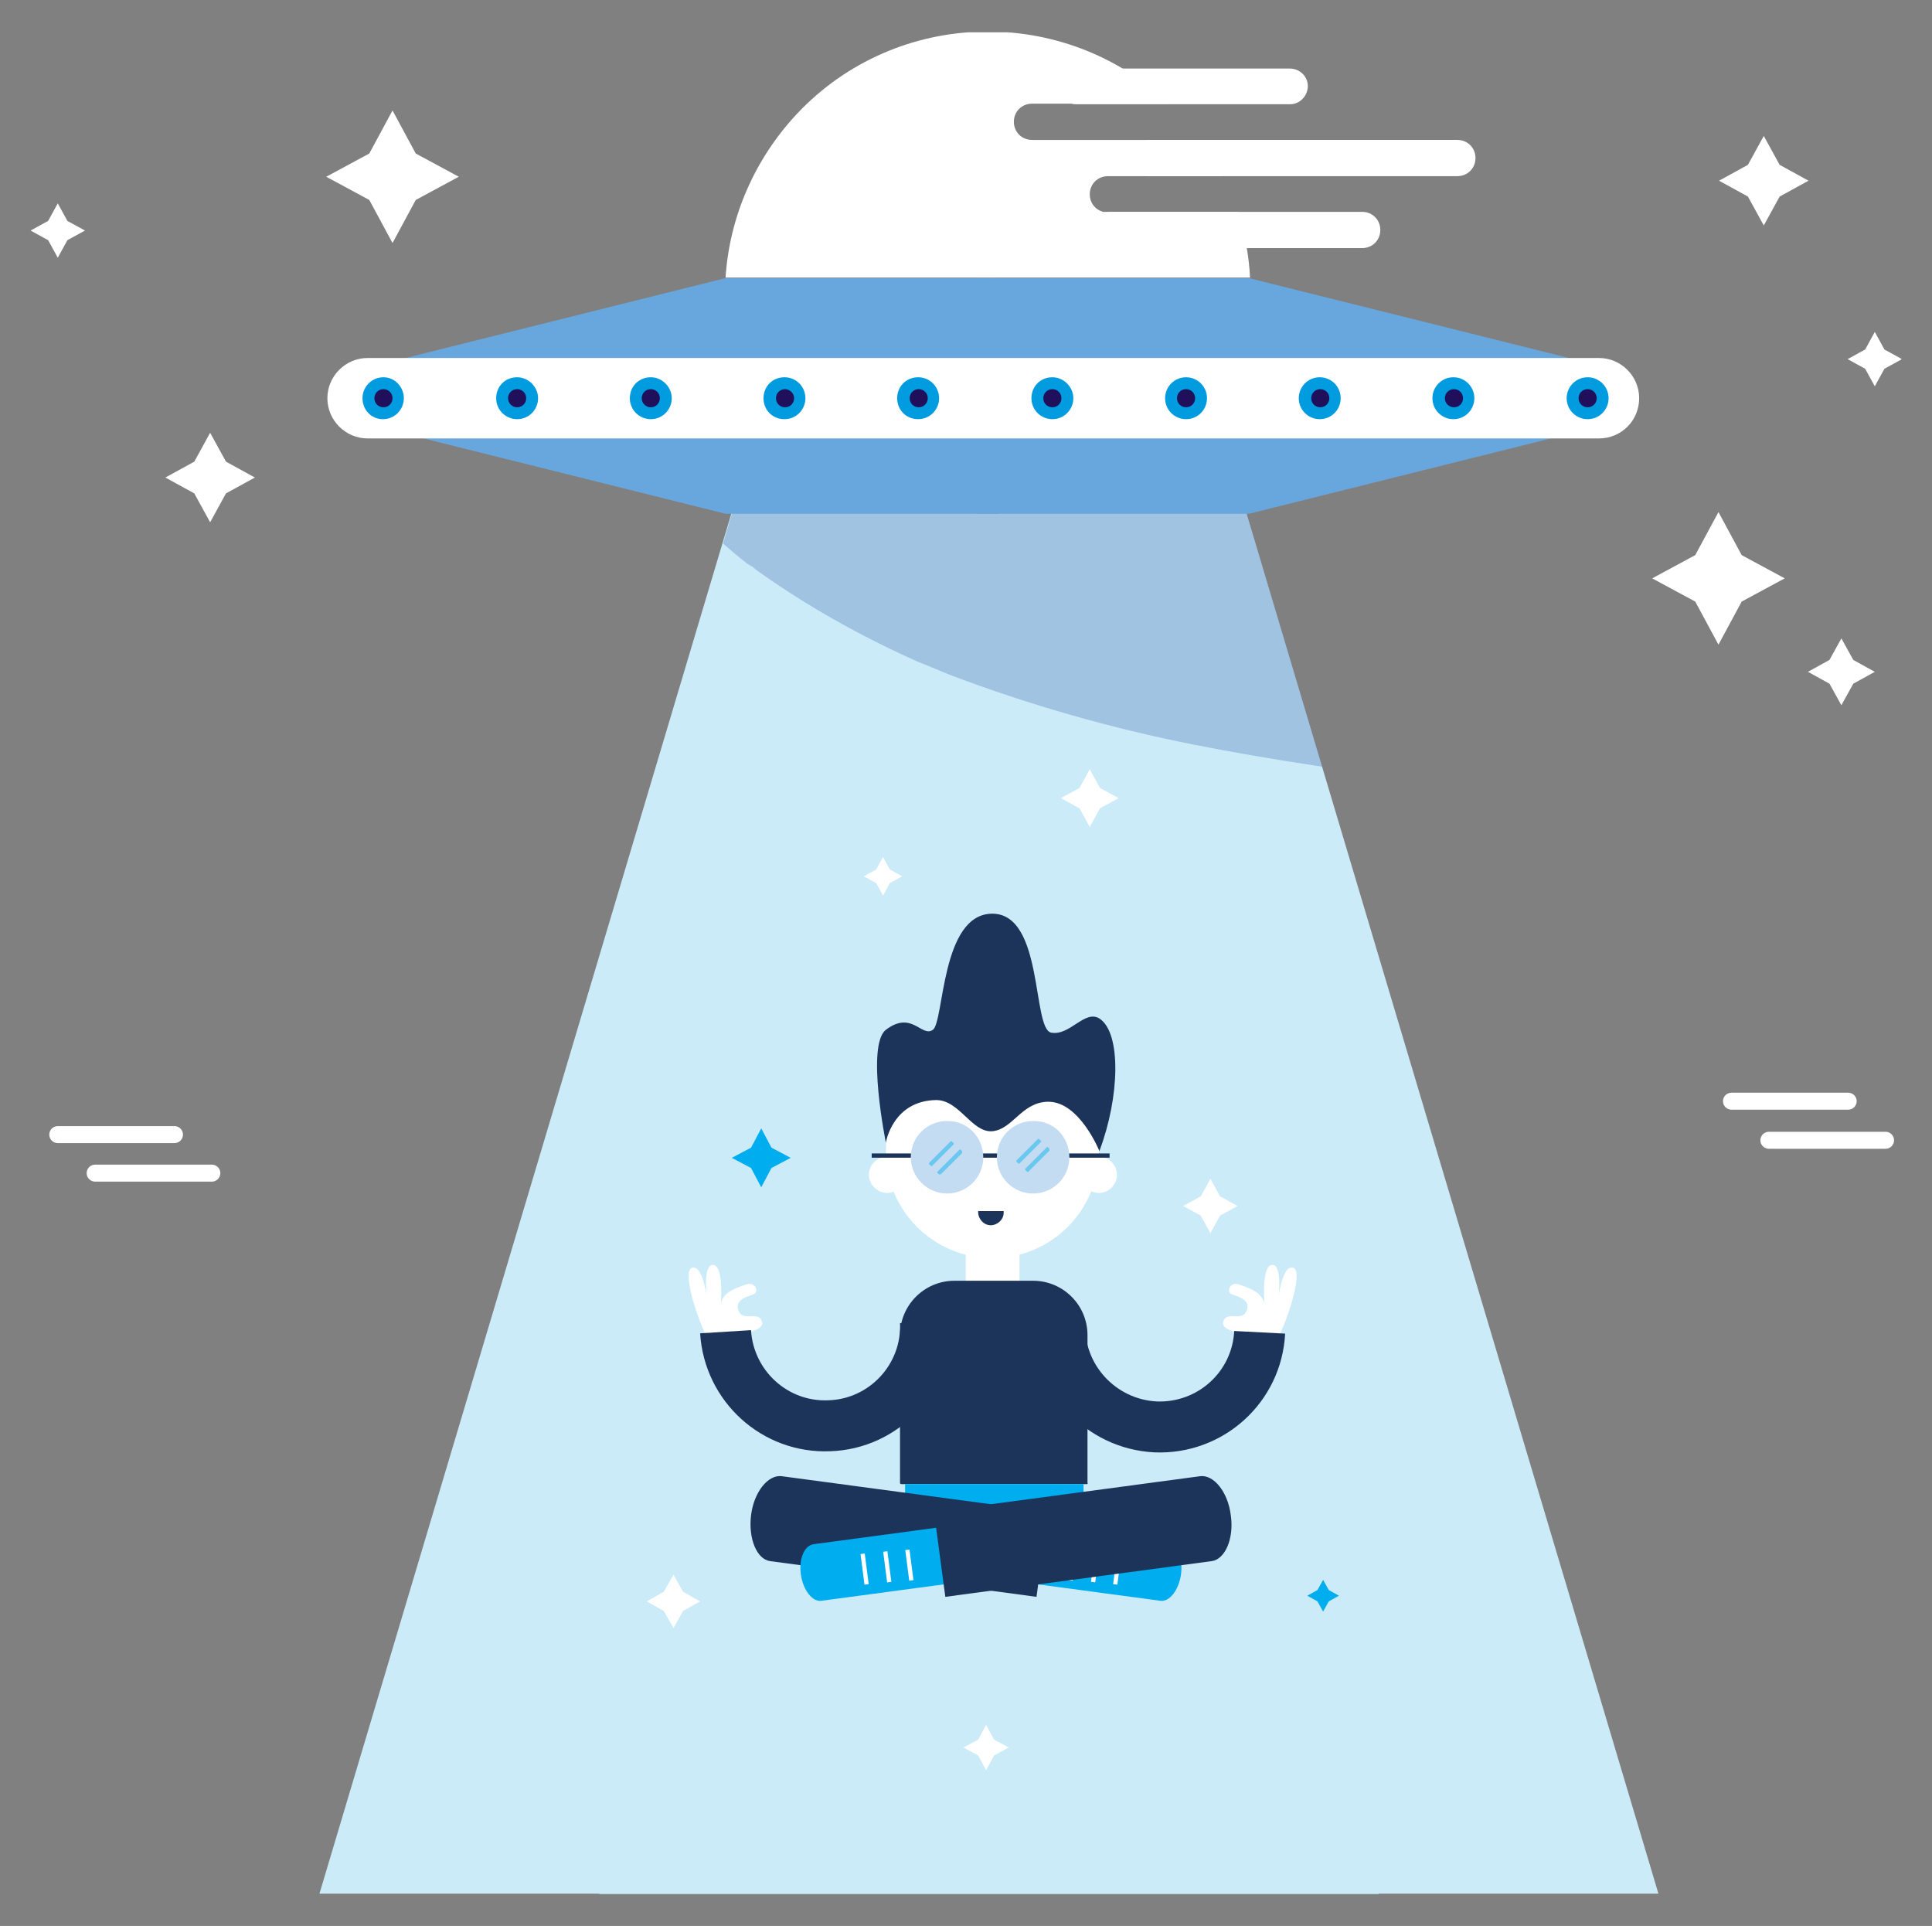 <?xml version="1.0" encoding="utf-8"?>
<!-- Generator: Adobe Illustrator 27.3.1, SVG Export Plug-In . SVG Version: 6.00 Build 0)  -->
<svg version="1.1" id="Layer_1" xmlns="http://www.w3.org/2000/svg" xmlns:xlink="http://www.w3.org/1999/xlink" x="0px" y="0px"
	 viewBox="0 0 341.1 340" style="enable-background:new 0 0 341.1 340;" xml:space="preserve">
<rect x="0" y="0" width="341.1" height="340" fill="#808080" stroke="none"/>
<style type="text/css">
	.st0{clip-path:url(#SVGID_00000048490790638521857540000011788735169427357080_);}
	.st1{fill:#CCEBF9;}
	.st2{clip-path:url(#SVGID_00000165951855754965805700000004567445514875796667_);}
	.st3{clip-path:url(#SVGID_00000166651823781160343130000006647546892069061286_);}
	.st4{opacity:0.33;}
	.st5{clip-path:url(#SVGID_00000110439263137130417660000002278551370784816773_);}
	.st6{fill:#4570B3;}
	.st7{fill:#68A7DD;}
	.st8{clip-path:url(#SVGID_00000147937297330710701720000004095453909339315114_);}
	.st9{fill:#FFFFFF;}
	.st10{fill:none;}
	.st11{fill:#009CDF;}
	.st12{fill:#20105B;}
	.st13{fill:#1C345A;}
	.st14{fill:none;stroke:#1C345A;stroke-width:9;stroke-miterlimit:10;}
	.st15{fill:#00AEEF;}
	.st16{fill:none;stroke:#FFFFFF;stroke-width:0.75;stroke-miterlimit:10;}
	.st17{fill:none;stroke:#1C345A;stroke-width:0.75;stroke-miterlimit:10;}
	.st18{fill:#C3DCF1;}
	.st19{opacity:0.46;}
	.st20{clip-path:url(#SVGID_00000063593152590718336440000017521366260925008306_);}
	.st21{fill:none;stroke:#00AEEF;stroke-width:0.75;stroke-miterlimit:10;}
	.st22{clip-path:url(#SVGID_00000106117335480511608470000001017229032689798587_);}
	.st23{clip-path:url(#SVGID_00000074423451379792713590000016184561230309461381_);}
	.st24{clip-path:url(#SVGID_00000181804849161970001140000002512132087508581520_);}
	.st25{fill:none;stroke:#FFFFFF;stroke-width:3;stroke-linecap:round;stroke-linejoin:round;}
</style>
<g>
	<defs>
		<rect id="SVGID_1_" x="5.4" y="5.7" width="330.3" height="328.7"/>
	</defs>
	<clipPath id="SVGID_00000063621127248648039080000009299185025782364296_">
		<use xlink:href="#SVGID_1_"  style="overflow:visible;"/>
	</clipPath>
	<g id="Group_4765" style="clip-path:url(#SVGID_00000063621127248648039080000009299185025782364296_);">
		<path id="Path_2268" class="st1" d="M130.3,86.7L56.4,334.3h236.4L218.9,86.7l-44.3-7.4L130.3,86.7z"/>
		<g id="Group_4750">
			<g>
				<defs>
					<rect id="SVGID_00000168090870280512191190000004032574983246593968_" x="5.4" y="5.7" width="330.3" height="328.7"/>
				</defs>
				<clipPath id="SVGID_00000133509646269494886360000011602160017546287758_">
					<use xlink:href="#SVGID_00000168090870280512191190000004032574983246593968_"  style="overflow:visible;"/>
				</clipPath>
				<g id="Group_4749" style="clip-path:url(#SVGID_00000133509646269494886360000011602160017546287758_);">
					<g id="Group_4745" transform="translate(97.012 71.157)">
						<g id="Group_4744">
							<g>
								<defs>
									<rect id="SVGID_00000142879140689207772480000012255818105973992597_" x="8.8" y="8.2" width="137.6" height="255"/>
								</defs>
								<clipPath id="SVGID_00000148639419294364785840000002753871152986508965_">
									<use xlink:href="#SVGID_00000142879140689207772480000012255818105973992597_"  style="overflow:visible;"/>
								</clipPath>
								<g id="Group_4743" style="clip-path:url(#SVGID_00000148639419294364785840000002753871152986508965_);">
									<path id="Path_2269" class="st1" d="M146.4,263.2l-43-247.6L77.6,8.2l-25.8,7.4l-43,247.6H146.4z"/>
								</g>
							</g>
						</g>
					</g>
					<g id="Group_4748" transform="translate(118.055 71.157)" class="st4">
						<g id="Group_4747">
							<g>
								<defs>
									<rect id="SVGID_00000029762071570402527590000015651770515359594144_" x="9.5" y="8.2" width="105.9" height="56.2"/>
								</defs>
								<clipPath id="SVGID_00000029741739003225064520000000107707652746562705_">
									<use xlink:href="#SVGID_00000029762071570402527590000015651770515359594144_"  style="overflow:visible;"/>
								</clipPath>
								<g id="Group_4746" style="clip-path:url(#SVGID_00000029741739003225064520000000107707652746562705_);">
									<path id="Path_2270" class="st6" d="M13.3,27.9c4,2.6,1.2,1,0.1,0.1C13.4,28,13.3,28,13.3,27.9l-0.4-0.3
										c0.8,0.5,1.5,1.1,2.2,1.6c5.7,4.1,11.7,7.8,17.9,11.1c3.4,1.8,6.8,3.5,10.2,5c0.6,0.3,1.3,0.6,1.9,0.8
										c1.5,0.6,3.1,1.3,4.6,1.9c14,5.3,28.4,9.4,43,12.3c7.1,1.4,14.2,2.6,21.4,3.7l1.3,0.2l-14.6-48.8L56.6,8.2l-44.3,7.4
										l-2.7,9.2C10.8,25.8,12,26.9,13.3,27.9"/>
								</g>
							</g>
						</g>
					</g>
				</g>
			</g>
		</g>
		<path id="Path_2271" class="st7" d="M64,65.1l64.1-16h48.2v16H64z"/>
		<path id="Path_2272" class="st7" d="M284.6,65.1l-64.1-16h-48.2v16H284.6z"/>
		<path id="Path_2273" class="st7" d="M64,74.7l64.1,16h48.2v-16H64z"/>
		<path id="Path_2274" class="st7" d="M284.6,74.7l-64.1,16h-48.2v-16H284.6z"/>
		<g id="Group_4764">
			<g>
				<defs>
					<rect id="SVGID_00000034058551200109525190000014505767117025914029_" x="5.4" y="5.7" width="330.3" height="328.7"/>
				</defs>
				<clipPath id="SVGID_00000091704260788947957500000011206592250045389750_">
					<use xlink:href="#SVGID_00000034058551200109525190000014505767117025914029_"  style="overflow:visible;"/>
				</clipPath>
				<g id="Group_4763" style="clip-path:url(#SVGID_00000091704260788947957500000011206592250045389750_);">
					<path id="Path_2275" class="st9" d="M282.3,77.4H64.9c-3.9,0-7.1-3.2-7.1-7.1c0-3.9,3.2-7.1,7.1-7.1h217.4
						c3.9,0,7.1,3.2,7.1,7.1C289.4,74.2,286.3,77.4,282.3,77.4"/>
					<path id="Path_2276" class="st9" d="M257.3,31.1h-54.1c-1.8,0-3.2-1.4-3.2-3.2c0-1.8,1.4-3.2,3.2-3.2h54.1
						c1.8,0,3.2,1.4,3.2,3.2C260.5,29.7,259.1,31.1,257.3,31.1C257.3,31.1,257.3,31.1,257.3,31.1"/>
					<line id="Line_77" class="st10" x1="195.6" y1="40.6" x2="240.5" y2="40.6"/>
					<path id="Path_2277" class="st9" d="M240.5,43.8h-45c-1.8,0-3.2-1.4-3.2-3.2c0-1.8,1.4-3.2,3.2-3.2h45c1.8,0,3.2,1.4,3.2,3.2
						C243.7,42.4,242.3,43.8,240.5,43.8C240.5,43.8,240.5,43.8,240.5,43.8"/>
					<line id="Line_78" class="st10" x1="190" y1="15.2" x2="227.7" y2="15.2"/>
					<path id="Path_2278" class="st9" d="M227.7,18.4H190c-1.8,0-3.2-1.4-3.2-3.1c0-1.8,1.4-3.2,3.1-3.2c0,0,0.1,0,0.1,0h37.7
						c1.8,0,3.2,1.4,3.2,3.1s-1.4,3.2-3.1,3.2C227.7,18.4,227.7,18.4,227.7,18.4"/>
					<path id="Path_2279" class="st9" d="M195.6,37.5c-1.8,0-3.2-1.4-3.2-3.2c0-1.8,1.4-3.2,3.2-3.2h20.3c-1.1-2.2-2.4-4.3-3.9-6.4
						h-29.8c-1.8,0-3.2-1.4-3.2-3.2s1.4-3.2,3.2-3.2c0,0,0,0,0,0h24.2c-18.6-17.6-48.1-16.9-65.7,1.8c-7.4,7.9-11.9,18.1-12.6,28.9
						h92.6c-0.2-3.9-0.9-7.8-2.2-11.6H195.6z"/>
					<path id="Path_2280" class="st11" d="M71.3,70.3c0,2-1.6,3.7-3.7,3.7S64,72.3,64,70.3s1.6-3.7,3.7-3.7l0,0
						C69.7,66.6,71.3,68.3,71.3,70.3"/>
					<path id="Path_2281" class="st12" d="M69.3,70.3c0,0.9-0.7,1.6-1.6,1.6c-0.9,0-1.6-0.7-1.6-1.6c0-0.9,0.7-1.6,1.6-1.6
						c0,0,0,0,0,0C68.6,68.7,69.3,69.4,69.3,70.3"/>
					<path id="Path_2282" class="st11" d="M95,70.3c0,2-1.6,3.7-3.7,3.7c-2,0-3.7-1.6-3.7-3.7s1.6-3.7,3.7-3.7l0,0
						C93.3,66.6,95,68.3,95,70.3"/>
					<path id="Path_2283" class="st12" d="M92.9,70.3c0,0.9-0.7,1.6-1.6,1.6c-0.9,0-1.6-0.7-1.6-1.6c0-0.9,0.7-1.6,1.6-1.6
						c0,0,0,0,0,0C92.2,68.7,92.9,69.4,92.9,70.3"/>
					<path id="Path_2284" class="st11" d="M118.6,70.3c0,2-1.6,3.7-3.7,3.7c-2,0-3.7-1.6-3.7-3.7s1.6-3.7,3.7-3.7l0,0
						C116.9,66.6,118.6,68.3,118.6,70.3"/>
					<path id="Path_2285" class="st12" d="M116.5,70.3c0,0.9-0.7,1.6-1.6,1.6c-0.9,0-1.6-0.7-1.6-1.6s0.7-1.6,1.6-1.6l0,0
						C115.8,68.7,116.5,69.4,116.5,70.3"/>
					<path id="Path_2286" class="st11" d="M142.2,70.3c0,2-1.6,3.7-3.7,3.7s-3.7-1.6-3.7-3.7s1.6-3.7,3.7-3.7l0,0
						C140.6,66.6,142.2,68.3,142.2,70.3"/>
					<path id="Path_2287" class="st12" d="M140.2,70.3c0,0.9-0.7,1.6-1.6,1.6c-0.9,0-1.6-0.7-1.6-1.6s0.7-1.6,1.6-1.6l0,0
						C139.4,68.7,140.2,69.4,140.2,70.3"/>
					<path id="Path_2288" class="st11" d="M165.8,70.3c0,2-1.6,3.7-3.7,3.7s-3.7-1.6-3.7-3.7s1.6-3.7,3.7-3.7l0,0
						C164.2,66.6,165.8,68.3,165.8,70.3"/>
					<path id="Path_2289" class="st12" d="M163.8,70.3c0,0.9-0.7,1.6-1.6,1.6c-0.9,0-1.6-0.7-1.6-1.6s0.7-1.6,1.6-1.6l0,0
						C163.1,68.7,163.8,69.4,163.8,70.3"/>
					<path id="Path_2290" class="st11" d="M189.5,70.3c0,2-1.6,3.7-3.7,3.7c-2,0-3.7-1.6-3.7-3.7s1.6-3.7,3.7-3.7l0,0
						C187.8,66.6,189.5,68.3,189.5,70.3"/>
					<path id="Path_2291" class="st12" d="M187.4,70.3c0,0.9-0.7,1.6-1.6,1.6c-0.9,0-1.6-0.7-1.6-1.6s0.7-1.6,1.6-1.6l0,0
						C186.7,68.7,187.4,69.4,187.4,70.3"/>
					<path id="Path_2292" class="st11" d="M213.1,70.3c0,2-1.6,3.7-3.7,3.7c-2,0-3.7-1.6-3.7-3.7c0-2,1.6-3.7,3.7-3.7
						S213.1,68.3,213.1,70.3C213.1,70.3,213.1,70.3,213.1,70.3"/>
					<path id="Path_2293" class="st12" d="M211,70.3c0,0.9-0.7,1.6-1.6,1.6c-0.9,0-1.6-0.7-1.6-1.6s0.7-1.6,1.6-1.6l0,0
						C210.3,68.7,211,69.4,211,70.3C211,70.3,211,70.3,211,70.3"/>
					<path id="Path_2294" class="st11" d="M236.7,70.3c0,2-1.6,3.7-3.7,3.7c-2,0-3.7-1.6-3.7-3.7c0-2,1.6-3.7,3.7-3.7
						C235.1,66.6,236.7,68.3,236.7,70.3C236.7,70.3,236.7,70.3,236.7,70.3"/>
					<path id="Path_2295" class="st12" d="M234.7,70.3c0,0.9-0.7,1.6-1.6,1.6c-0.9,0-1.6-0.7-1.6-1.6s0.7-1.6,1.6-1.6l0,0
						C234,68.7,234.7,69.4,234.7,70.3"/>
					<path id="Path_2296" class="st11" d="M260.3,70.3c0,2-1.6,3.7-3.7,3.7c-2,0-3.7-1.6-3.7-3.7c0-2,1.6-3.7,3.7-3.7
						S260.3,68.3,260.3,70.3C260.3,70.3,260.3,70.3,260.3,70.3"/>
					<path id="Path_2297" class="st12" d="M258.3,70.3c0,0.9-0.7,1.6-1.6,1.6c-0.9,0-1.6-0.7-1.6-1.6s0.7-1.6,1.6-1.6l0,0
						C257.6,68.7,258.3,69.4,258.3,70.3"/>
					<path id="Path_2298" class="st11" d="M284,70.3c0,2-1.6,3.7-3.7,3.7c-2,0-3.7-1.6-3.7-3.7c0-2,1.6-3.7,3.7-3.7
						S284,68.3,284,70.3C284,70.3,284,70.3,284,70.3"/>
					<path id="Path_2299" class="st12" d="M281.9,70.3c0,0.9-0.7,1.6-1.6,1.6c-0.9,0-1.6-0.7-1.6-1.6s0.7-1.6,1.6-1.6l0,0
						C281.2,68.7,281.9,69.4,281.9,70.3"/>
					<path id="Path_2300" class="st9" d="M159.8,207.4c0,1.8-1.5,3.2-3.2,3.2s-3.2-1.5-3.2-3.2c0-1.8,1.5-3.2,3.2-3.2
						S159.8,205.6,159.8,207.4L159.8,207.4"/>
					<path id="Path_2301" class="st9" d="M197.2,207.4c0,1.8-1.5,3.2-3.2,3.2c-1.8,0-3.2-1.5-3.2-3.2c0-1.8,1.5-3.2,3.2-3.2
						C195.7,204.2,197.2,205.6,197.2,207.4L197.2,207.4"/>
					<path id="Path_2302" class="st9" d="M194,203.3c0,10.4-8.4,18.8-18.8,18.8s-18.8-8.4-18.8-18.8c0-10.4,8.4-18.8,18.8-18.8l0,0
						C185.5,184.5,194,192.9,194,203.3"/>
					<path id="Path_2303" class="st13" d="M156.4,201.7c0,0-3.5-17.2,0-19.9c4.6-3.5,6.3,1.4,8.3,0s1.4-20.5,10.5-20.5
						c9.1,0,7,20.4,10.4,21c3.3,0.6,5.9-4.1,8.5-2.5c3.9,2.5,3.6,13.9,0,23.4c0,0-3.5-8.7-9-8.7c-4.7,0-6.3,4.9-9.9,5.2
						s-5.8-5.5-9.9-5.5C157.6,194.3,156.4,201.7,156.4,201.7"/>
					<rect id="Rectangle_1360" x="170.5" y="216.7" class="st9" width="9.5" height="16.3"/>
					<path id="Path_2304" class="st9" d="M131.3,238.3l-0.5-2.9c0,0,4.4-0.4,3.7-2.2c-0.7-1.8-3.3,0.2-4.1-1.8
						c-0.8-2,1.6-2.5,2.6-2.9c1.1-0.4,0.4-2.4-1.4-1.7c-2.3,0.8-4.6,1.6-4.4,4.5c0,0,0.8-8.2-1.4-8c-2.1,0.2-0.7,8.2-0.7,8.2
						s-0.6-8.3-2.9-7.7c-2.1,0.5,1.6,11.8,4.4,15.3L131.3,238.3z"/>
					<path id="Path_2305" class="st14" d="M163.4,233.4c0.4,9.8-7.3,18-17,18.3c-9.6,0.4-17.7-7-18.3-16.6"/>
					<path id="Path_2306" class="st9" d="M219.2,238.3l0.5-2.9c0,0-4.4-0.4-3.7-2.2s3.3,0.2,4.1-1.8s-1.6-2.5-2.6-2.9
						c-1.1-0.4-0.4-2.4,1.4-1.7c2.2,0.8,4.6,1.6,4.4,4.5c0,0-0.8-8.2,1.4-8c2.1,0.2,0.7,8.2,0.7,8.2s0.6-8.3,2.9-7.7
						c2.1,0.5-1.6,11.8-4.4,15.3L219.2,238.3z"/>
					<path id="Path_2307" class="st14" d="M187.1,233.4c-0.4,9.8,7.2,18,16.9,18.5c9.7,0.4,17.9-7,18.4-16.7"/>
					<path id="Path_2308" class="st13" d="M191.9,262h-32.8c-0.1,0-0.2-0.1-0.2-0.2l0,0v-26.1c0-5.3,4.3-9.6,9.6-9.6h13.9
						c5.3,0,9.6,4.3,9.6,9.6v26.1C192.1,261.9,192,262,191.9,262C191.9,262,191.9,262,191.9,262"/>
					<rect id="Rectangle_1361" x="159.8" y="262" class="st15" width="31.5" height="8.7"/>
					<path id="Path_2309" class="st15" d="M173.6,278.4l31.3,4.2c1.6,0.2,3.2-1.9,3.6-4.6c0.4-2.8-0.6-5.2-2.3-5.4l-31.3-4.2
						L173.6,278.4z"/>
					<path id="Path_2310" class="st13" d="M185,266.9l-47-6.3c-2.4-0.3-4.9,2.8-5.4,6.9s1,7.8,3.4,8.1l47,6.3L185,266.9z"/>
					<line id="Line_79" class="st16" x1="189.7" y1="273.6" x2="189" y2="279"/>
					<line id="Line_80" class="st16" x1="193.6" y1="273.9" x2="193" y2="279.3"/>
					<line id="Line_81" class="st16" x1="197.6" y1="274.3" x2="196.9" y2="279.7"/>
					<path id="Path_2311" class="st15" d="M176.3,278.4l-31.3,4.2c-1.6,0.2-3.2-1.9-3.6-4.6c-0.4-2.8,0.6-5.2,2.3-5.4l31.3-4.2
						L176.3,278.4z"/>
					<path id="Path_2312" class="st13" d="M164.9,266.9l47-6.3c2.4-0.3,4.9,2.8,5.4,6.9c0.6,4.1-1,7.8-3.4,8.1l-47,6.3L164.9,266.9z
						"/>
					<line id="Line_82" class="st16" x1="160.2" y1="273.6" x2="160.9" y2="279"/>
					<line id="Line_83" class="st16" x1="156.3" y1="273.9" x2="157" y2="279.3"/>
					<line id="Line_84" class="st16" x1="152.3" y1="274.3" x2="153" y2="279.7"/>
					<line id="Line_85" class="st17" x1="153.9" y1="204" x2="195.9" y2="204"/>
					<path id="Path_2313" class="st18" d="M173.6,204.3c0,3.6-2.9,6.4-6.4,6.4s-6.4-2.9-6.4-6.4c0-3.6,2.9-6.4,6.4-6.4c0,0,0,0,0,0
						C170.7,197.8,173.6,200.7,173.6,204.3"/>
					<path id="Path_2314" class="st18" d="M188.8,204.3c0,3.6-2.9,6.4-6.4,6.4c-3.6,0-6.4-2.9-6.4-6.4c0-3.6,2.9-6.4,6.4-6.4
						c0,0,0,0,0,0C186,197.8,188.8,200.7,188.8,204.3"/>
					<path id="Path_2315" class="st13" d="M172.7,213.8c0,0.1,0,0.1,0,0.2c0,1.2,1,2.3,2.2,2.3c1.2,0,2.3-1,2.3-2.2c0,0,0-0.1,0-0.1
						c0-0.1,0-0.1,0-0.2H172.7z"/>
					<g id="Group_4753" transform="translate(153.204 189.157)" class="st19">
						<g id="Group_4752">
							<g>
								<defs>
									<rect id="SVGID_00000109745306983280593070000017516116736027184547_" x="10.8" y="12.3" width="4.4" height="4.4"/>
								</defs>
								<clipPath id="SVGID_00000169538988827881966650000017360305636306364806_">
									<use xlink:href="#SVGID_00000109745306983280593070000017516116736027184547_"  style="overflow:visible;"/>
								</clipPath>
								<g id="Group_4751" style="clip-path:url(#SVGID_00000169538988827881966650000017360305636306364806_);">
									<line id="Line_86" class="st21" x1="11" y1="16.5" x2="15" y2="12.5"/>
								</g>
							</g>
						</g>
					</g>
					<g id="Group_4756" transform="translate(154.667 190.62)" class="st19">
						<g id="Group_4755">
							<g>
								<defs>
									<rect id="SVGID_00000095299709644980670750000011051722342752587910_" x="10.8" y="12.3" width="4.4" height="4.4"/>
								</defs>
								<clipPath id="SVGID_00000068654026991154821950000007469178054132519299_">
									<use xlink:href="#SVGID_00000095299709644980670750000011051722342752587910_"  style="overflow:visible;"/>
								</clipPath>
								<g id="Group_4754" style="clip-path:url(#SVGID_00000068654026991154821950000007469178054132519299_);">
									<line id="Line_87" class="st21" x1="11" y1="16.6" x2="15.1" y2="12.5"/>
								</g>
							</g>
						</g>
					</g>
					<g id="Group_4759" transform="translate(168.117 188.734)" class="st19">
						<g id="Group_4758">
							<g>
								<defs>
									<rect id="SVGID_00000098931573438258995910000014041319967337921944_" x="11.3" y="12.3" width="4.4" height="4.4"/>
								</defs>
								<clipPath id="SVGID_00000038402787905771161470000008285854204401307301_">
									<use xlink:href="#SVGID_00000098931573438258995910000014041319967337921944_"  style="overflow:visible;"/>
								</clipPath>
								<g id="Group_4757" style="clip-path:url(#SVGID_00000038402787905771161470000008285854204401307301_);">
									<line id="Line_88" class="st21" x1="11.5" y1="16.5" x2="15.5" y2="12.5"/>
								</g>
							</g>
						</g>
					</g>
					<g id="Group_4762" transform="translate(169.581 190.197)" class="st19">
						<g id="Group_4761">
							<g>
								<defs>
									<rect id="SVGID_00000179619468201302733170000005240420164080726455_" x="11.3" y="12.3" width="4.4" height="4.4"/>
								</defs>
								<clipPath id="SVGID_00000073680151391212985020000009653528172258584737_">
									<use xlink:href="#SVGID_00000179619468201302733170000005240420164080726455_"  style="overflow:visible;"/>
								</clipPath>
								<g id="Group_4760" style="clip-path:url(#SVGID_00000073680151391212985020000009653528172258584737_);">
									<line id="Line_89" class="st21" x1="11.6" y1="16.5" x2="15.6" y2="12.5"/>
								</g>
							</g>
						</g>
					</g>
					<path id="Path_2316" class="st9" d="M155.9,151.3l1.2,2.2l2.2,1.2l-2.2,1.2l-1.2,2.2l-1.2-2.2l-2.2-1.2l2.2-1.2L155.9,151.3z"
						/>
					<path id="Path_2317" class="st9" d="M192.4,135.8l1.8,3.3l3.3,1.8l-3.3,1.8l-1.8,3.3l-1.8-3.3l-3.3-1.8l3.3-1.8L192.4,135.8z"
						/>
					<path id="Path_2318" class="st9" d="M174.1,304.5l1.4,2.6l2.6,1.4l-2.6,1.4l-1.4,2.6l-1.4-2.6l-2.6-1.4l2.6-1.4L174.1,304.5z"
						/>
					<path id="Path_2319" class="st9" d="M213.7,208.1l1.7,3.1l3.1,1.7l-3.1,1.7l-1.7,3.1l-1.7-3.1l-3.1-1.7l3.1-1.7L213.7,208.1z"
						/>
					<path id="Path_2320" class="st15" d="M233.6,278.9l1,1.8l1.8,1l-1.8,1l-1,1.8l-1-1.8l-1.8-1l1.8-1L233.6,278.9z"/>
					<path id="Path_2321" class="st9" d="M118.9,278l1.7,3l3,1.7l-3,1.7l-1.7,3l-1.7-3l-3-1.7l3-1.7L118.9,278z"/>
					<path id="Path_2322" class="st15" d="M134.4,199.2l1.8,3.4l3.4,1.8l-3.4,1.8l-1.8,3.4l-1.8-3.4l-3.4-1.8l3.4-1.8L134.4,199.2z"
						/>
					<path id="Path_2323" class="st9" d="M69.3,19.5l4.1,7.6l7.6,4.1l-7.6,4.1l-4.1,7.6l-4.1-7.6l-7.6-4.1l7.6-4.1L69.3,19.5z"/>
					<path id="Path_2324" class="st9" d="M303.4,90.4l4.1,7.6l7.6,4.1l-7.6,4.1l-4.1,7.6l-4.1-7.6l-7.6-4.1l7.6-4.1L303.4,90.4z"/>
					<path id="Path_2325" class="st9" d="M325.1,112.7l2.1,3.8l3.8,2.1l-3.8,2.1l-2.1,3.8l-2.1-3.8l-3.8-2.1l3.8-2.1L325.1,112.7z"
						/>
					<path id="Path_2326" class="st9" d="M37.1,76.4l2.8,5.1l5.1,2.8l-5.1,2.8l-2.8,5.1l-2.8-5.1l-5.1-2.8l5.1-2.8L37.1,76.4z"/>
					<path id="Path_2327" class="st9" d="M311.4,24l2.8,5.1l5.1,2.8l-5.1,2.8l-2.8,5.1l-2.8-5.1l-5.1-2.8l5.1-2.8L311.4,24z"/>
					<path id="Path_2328" class="st9" d="M10.2,35.9l1.7,3.1l3.1,1.7l-3.1,1.7l-1.7,3.1l-1.7-3.1l-3.1-1.7L8.5,39L10.2,35.9z"/>
					<path id="Path_2329" class="st9" d="M331,58.6l1.7,3.1l3.1,1.7l-3.1,1.7l-1.7,3.1l-1.7-3.1l-3.1-1.7l3.1-1.7L331,58.6z"/>
					<line id="Line_90" class="st10" x1="305.7" y1="194.4" x2="326.3" y2="194.4"/>
					<line id="Line_91" class="st25" x1="305.7" y1="194.4" x2="326.3" y2="194.4"/>
					<line id="Line_92" class="st10" x1="312.3" y1="201.3" x2="332.9" y2="201.3"/>
					<line id="Line_93" class="st25" x1="312.3" y1="201.3" x2="332.9" y2="201.3"/>
					<line id="Line_94" class="st10" x1="10.2" y1="200.3" x2="30.8" y2="200.3"/>
					<line id="Line_95" class="st25" x1="10.2" y1="200.3" x2="30.8" y2="200.3"/>
					<line id="Line_96" class="st10" x1="16.8" y1="207.1" x2="37.4" y2="207.1"/>
					<line id="Line_97" class="st25" x1="16.8" y1="207.1" x2="37.4" y2="207.1"/>
				</g>
			</g>
		</g>
	</g>
</g>
</svg>
